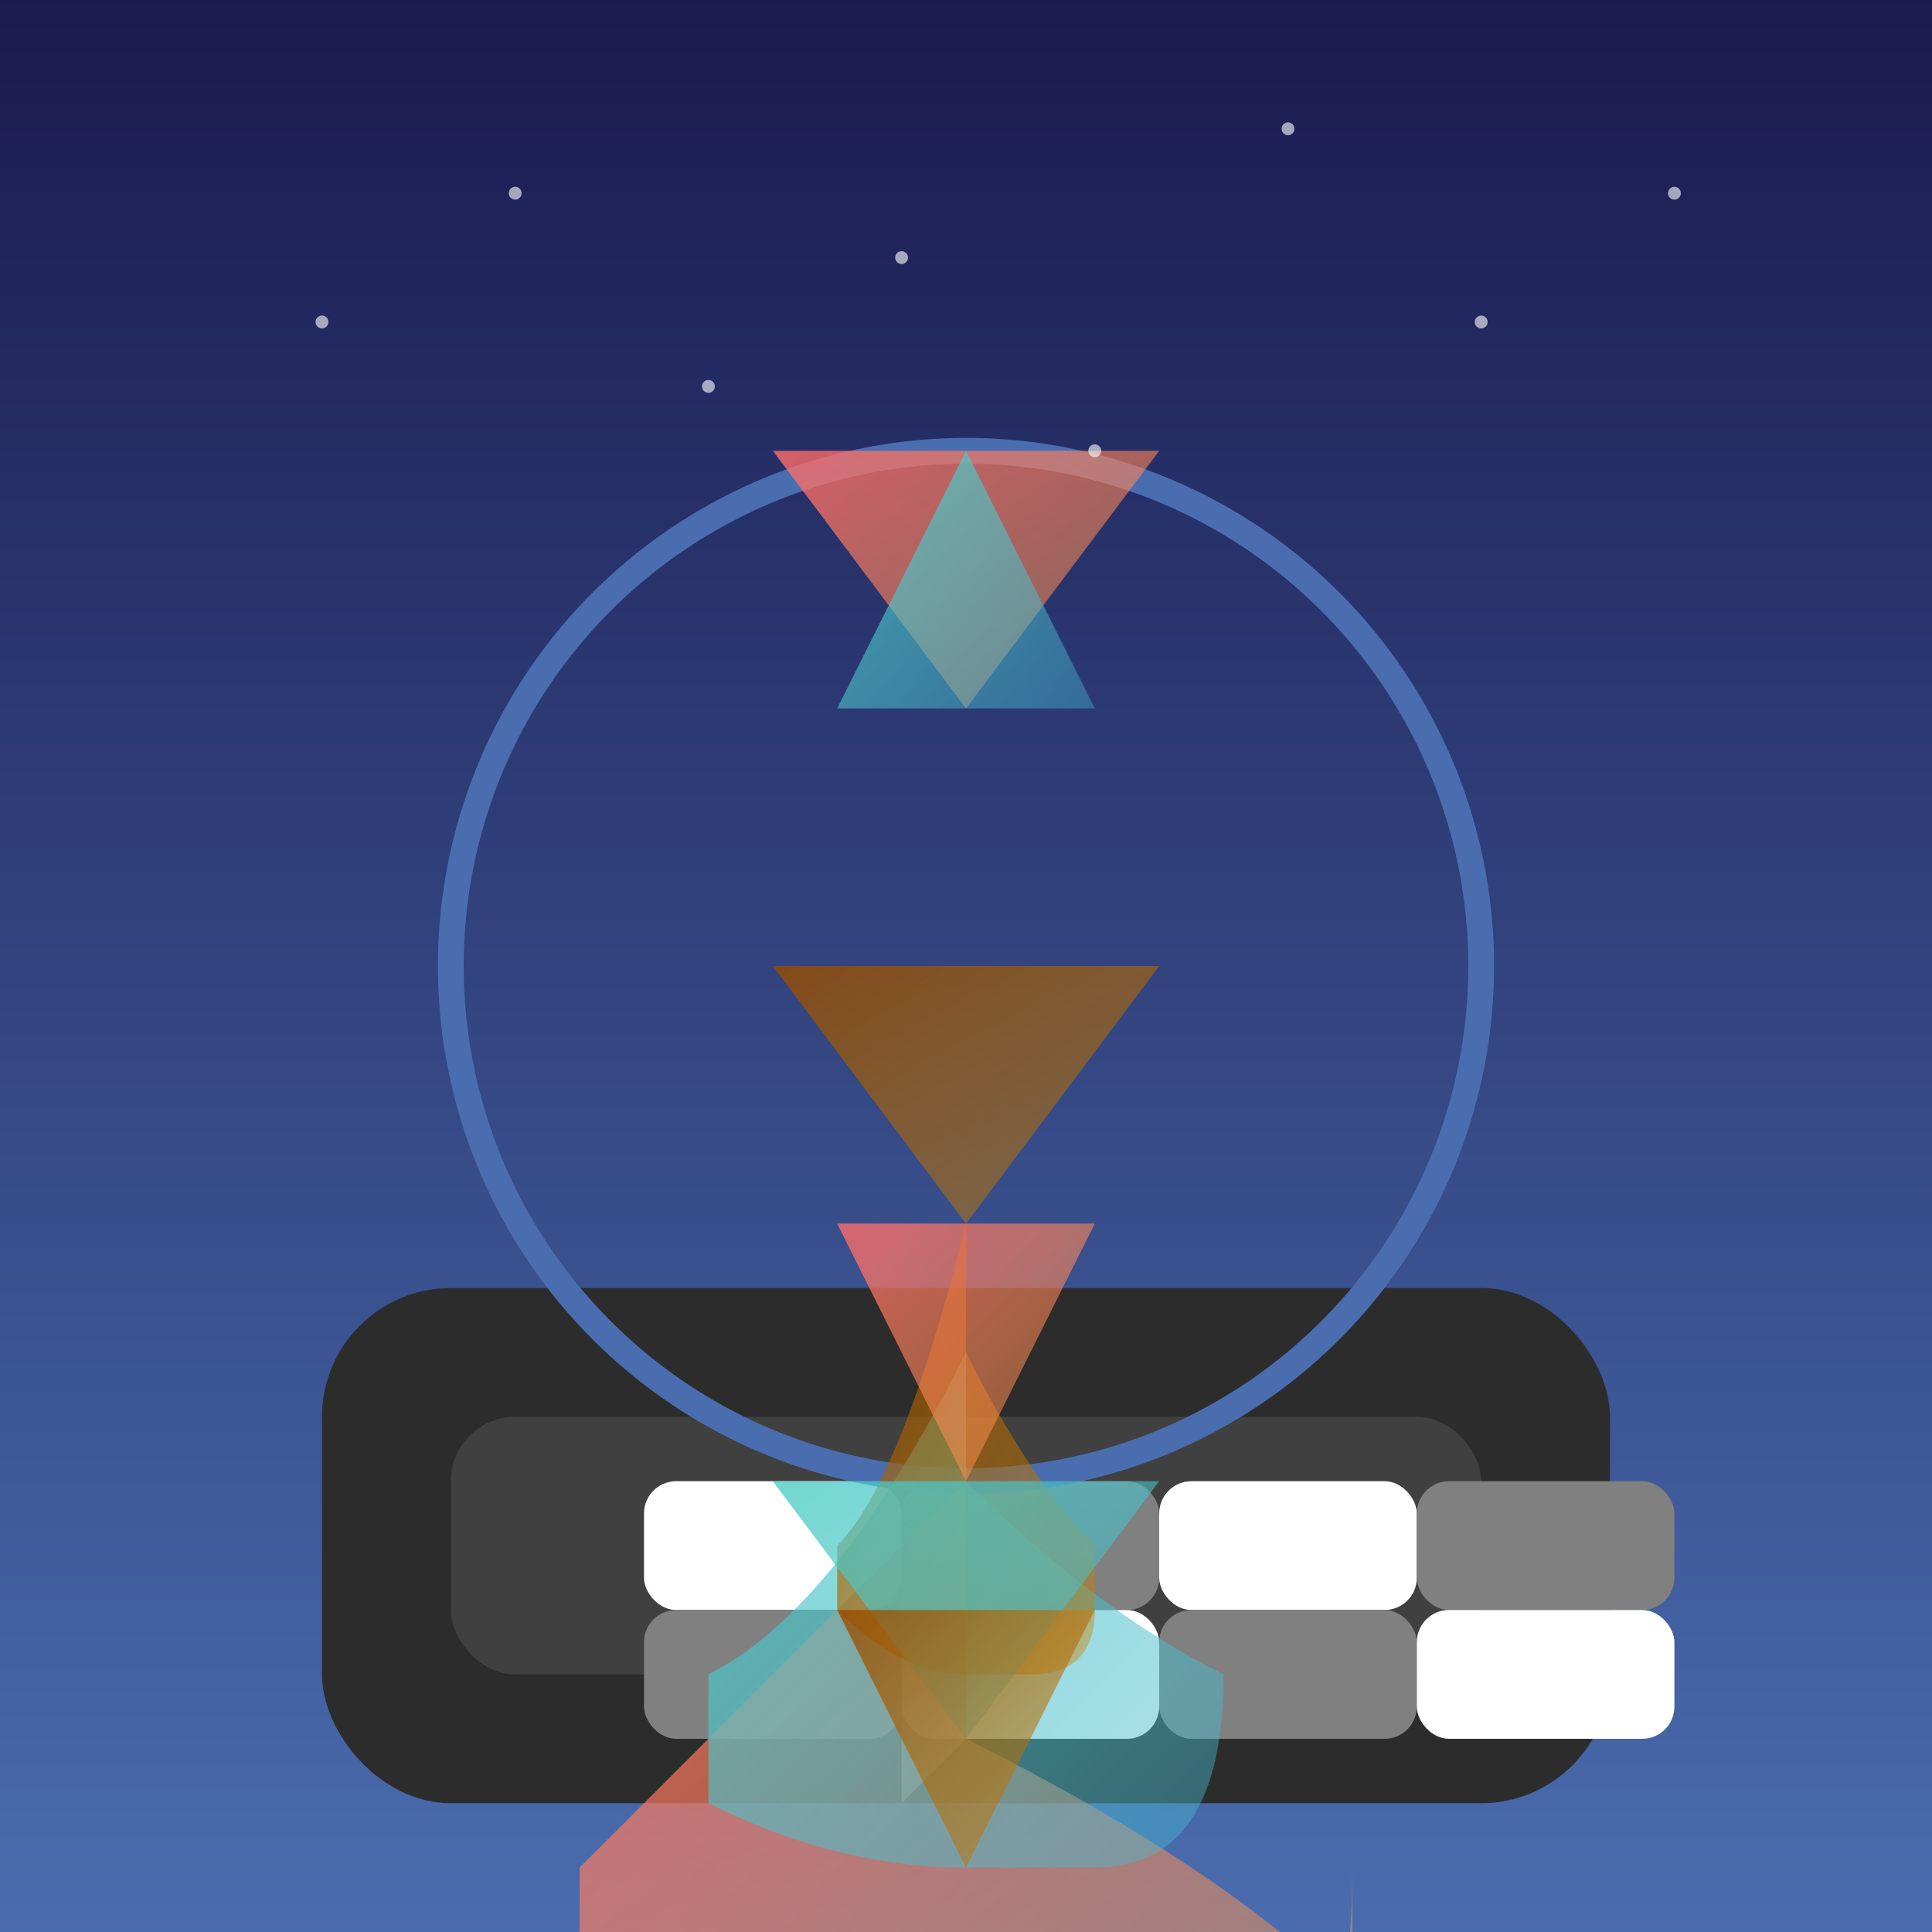 <svg viewBox="0 0 300 300" xmlns="http://www.w3.org/2000/svg">
  <rect x="0" y="0" width="300" height="300" fill="#333333" stroke="none"/>
  <!-- Crescent Moon -->
  <path d="M150 20 L180 40 Q190 45 190 50 L190 250 Q190 255 180 255 L120 255 Q110 255 100 250 L100 50 Q110 45 120 40 L150 20" 
        fill="none" stroke="#FFFFFF" stroke-width="2" stroke-linejoin="round">
    <filter id="glow">
      <feGaussianBlur stdDeviation="4" result="glow"/>
      <feMerge>
        <feMergeNode in="glow"/>
        <feMergeNode in="SourceGraphic"/>
      </feMerge>
    </filter>
    <animate attributeName="filter" from="none" to="url(#glow)" dur="2s" repeatCount="indefinite"/>
  </path>

  <!-- Background Gradient -->
  <rect width="300" height="300" fill="url(#night-sky)"/>
  <defs>
    <linearGradient id="night-sky" x1="0%" y1="0%" x2="0%" y2="100%">
      <stop offset="0%" style="stop-color:#1A1A4F;stop-opacity:1" />
      <stop offset="100%" style="stop-color:#4A6DAF;stop-opacity:1" />
    </linearGradient>
  </defs>

  <!-- Piano -->
  <rect x="50" y="200" width="200" height="80" rx="20" fill="#2C2C2C"/>
  <rect x="70" y="220" width="160" height="40" rx="10" fill="#404040"/>
  <path d="M140 240 L140 280 L160 260 L140 240" fill="#808080"/>
  <rect x="100" y="230" width="40" height="20" rx="5" fill="#FFFFFF"/>
  <rect x="140" y="230" width="40" height="20" rx="5" fill="#808080"/>
  <rect x="180" y="230" width="40" height="20" rx="5" fill="#FFFFFF"/>
  <rect x="220" y="230" width="40" height="20" rx="5" fill="#808080"/>
  <rect x="100" y="250" width="40" height="20" rx="5" fill="#808080"/>
  <rect x="140" y="250" width="40" height="20" rx="5" fill="#FFFFFF"/>
  <rect x="180" y="250" width="40" height="20" rx="5" fill="#808080"/>
  <rect x="220" y="250" width="40" height="20" rx="5" fill="#FFFFFF"/>

  <!-- Melting Clock -->
  <g transform="translate(150 150)">
    <!-- Clock Face -->
    <circle cx="0" cy="0" r="80" fill="none" stroke="#4A6DAF" stroke-width="4"/>
    <!-- Melting Drips -->
    <path d="M0 80 Q-40 120 -60 140 L-60 160 Q-40 180 0 180 L40 180 Q60 180 60 140 L60 160 Q40 140 0 120" 
          fill="url(#melt-gradient-1)"/>
    <path d="M0 60 Q-20 100 -40 110 L-40 130 Q-20 140 0 140 L20 140 Q40 140 40 110 L40 110 Q20 100 0 80" 
          fill="url(#melt-gradient-2)"/>
    <path d="M0 40 Q-10 80 -20 90 L-20 100 Q-10 110 0 110 L10 110 Q20 110 20 100 L20 90 Q10 80 0 60" 
          fill="url(#melt-gradient-3)"/>
    <!-- Roman Numerals -->
    <path d="M-30 -80 L30 -80 L0 -40" fill="url(#numeral-1)"/>
    <path d="M-20 -40 L20 -40 L0 -80" fill="url(#numeral-2)"/>
    <path d="M-30 0 L30 0 L0 40" fill="url(#numeral-3)"/>
    <path d="M-20 40 L20 40 L0 80" fill="url(#numeral-1)"/>
    <path d="M-30 80 L30 80 L0 120" fill="url(#numeral-2)"/>
    <path d="M-20 100 L20 100 L0 140" fill="url(#numeral-3)"/>
    <!-- Additional Drips -->
    <path d="M0 200 L20 220 L-20 220" fill="url(#melt-gradient-1)" opacity="0.8"/>
    <path d="M0 220 L15 240 L-15 240" fill="url(#melt-gradient-2)" opacity="0.6"/>
    <path d="M0 240 L10 260 L-10 260" fill="url(#melt-gradient-3)" opacity="0.4"/>
  </g>

  <!-- Gradient Definitions -->
  <defs>
    <linearGradient id="melt-gradient-1" x1="0%" y1="0%" x2="100%" y2="100%">
      <stop offset="0%" style="stop-color:#FF6B6B;stop-opacity:0.8"/>
      <stop offset="100%" style="stop-color:#FF9F43;stop-opacity:0.4"/>
    </linearGradient>
    <linearGradient id="melt-gradient-2" x1="0%" y1="0%" x2="100%" y2="100%">
      <stop offset="0%" style="stop-color:#4ECDC4;stop-opacity:0.8"/>
      <stop offset="100%" style="stop-color:#45B7D1;stop-opacity:0.4"/>
    </linearGradient>
    <linearGradient id="melt-gradient-3" x1="0%" y1="0%" x2="100%" y2="100%">
      <stop offset="0%" style="stop-color:#964B00;stop-opacity:0.8"/>
      <stop offset="100%" style="stop-color:#CD8500;stop-opacity:0.4"/>
    </linearGradient>
    <linearGradient id="numeral-1" x1="0%" y1="0%" x2="100%" y2="100%">
      <stop offset="0%" style="stop-color:#FF6B6B;stop-opacity:0.8"/>
      <stop offset="100%" style="stop-color:#FF9F43;stop-opacity:0.4"/>
    </linearGradient>
    <linearGradient id="numeral-2" x1="0%" y1="0%" x2="100%" y2="100%">
      <stop offset="0%" style="stop-color:#4ECDC4;stop-opacity:0.8"/>
      <stop offset="100%" style="stop-color:#45B7D1;stop-opacity:0.4"/>
    </linearGradient>
    <linearGradient id="numeral-3" x1="0%" y1="0%" x2="100%" y2="100%">
      <stop offset="0%" style="stop-color:#964B00;stop-opacity:0.8"/>
      <stop offset="100%" style="stop-color:#CD8500;stop-opacity:0.4"/>
    </linearGradient>
  </defs>

  <!-- Stars -->
  <g opacity="0.6">
    <circle cx="50" cy="50" r="1" fill="white"/>
    <circle cx="80" cy="30" r="1" fill="white"/>
    <circle cx="110" cy="60" r="1" fill="white"/>
    <circle cx="140" cy="40" r="1" fill="white"/>
    <circle cx="170" cy="70" r="1" fill="white"/>
    <circle cx="200" cy="20" r="1" fill="white"/>
    <circle cx="230" cy="50" r="1" fill="white"/>
    <circle cx="260" cy="30" r="1" fill="white"/>
  </g>
</svg>